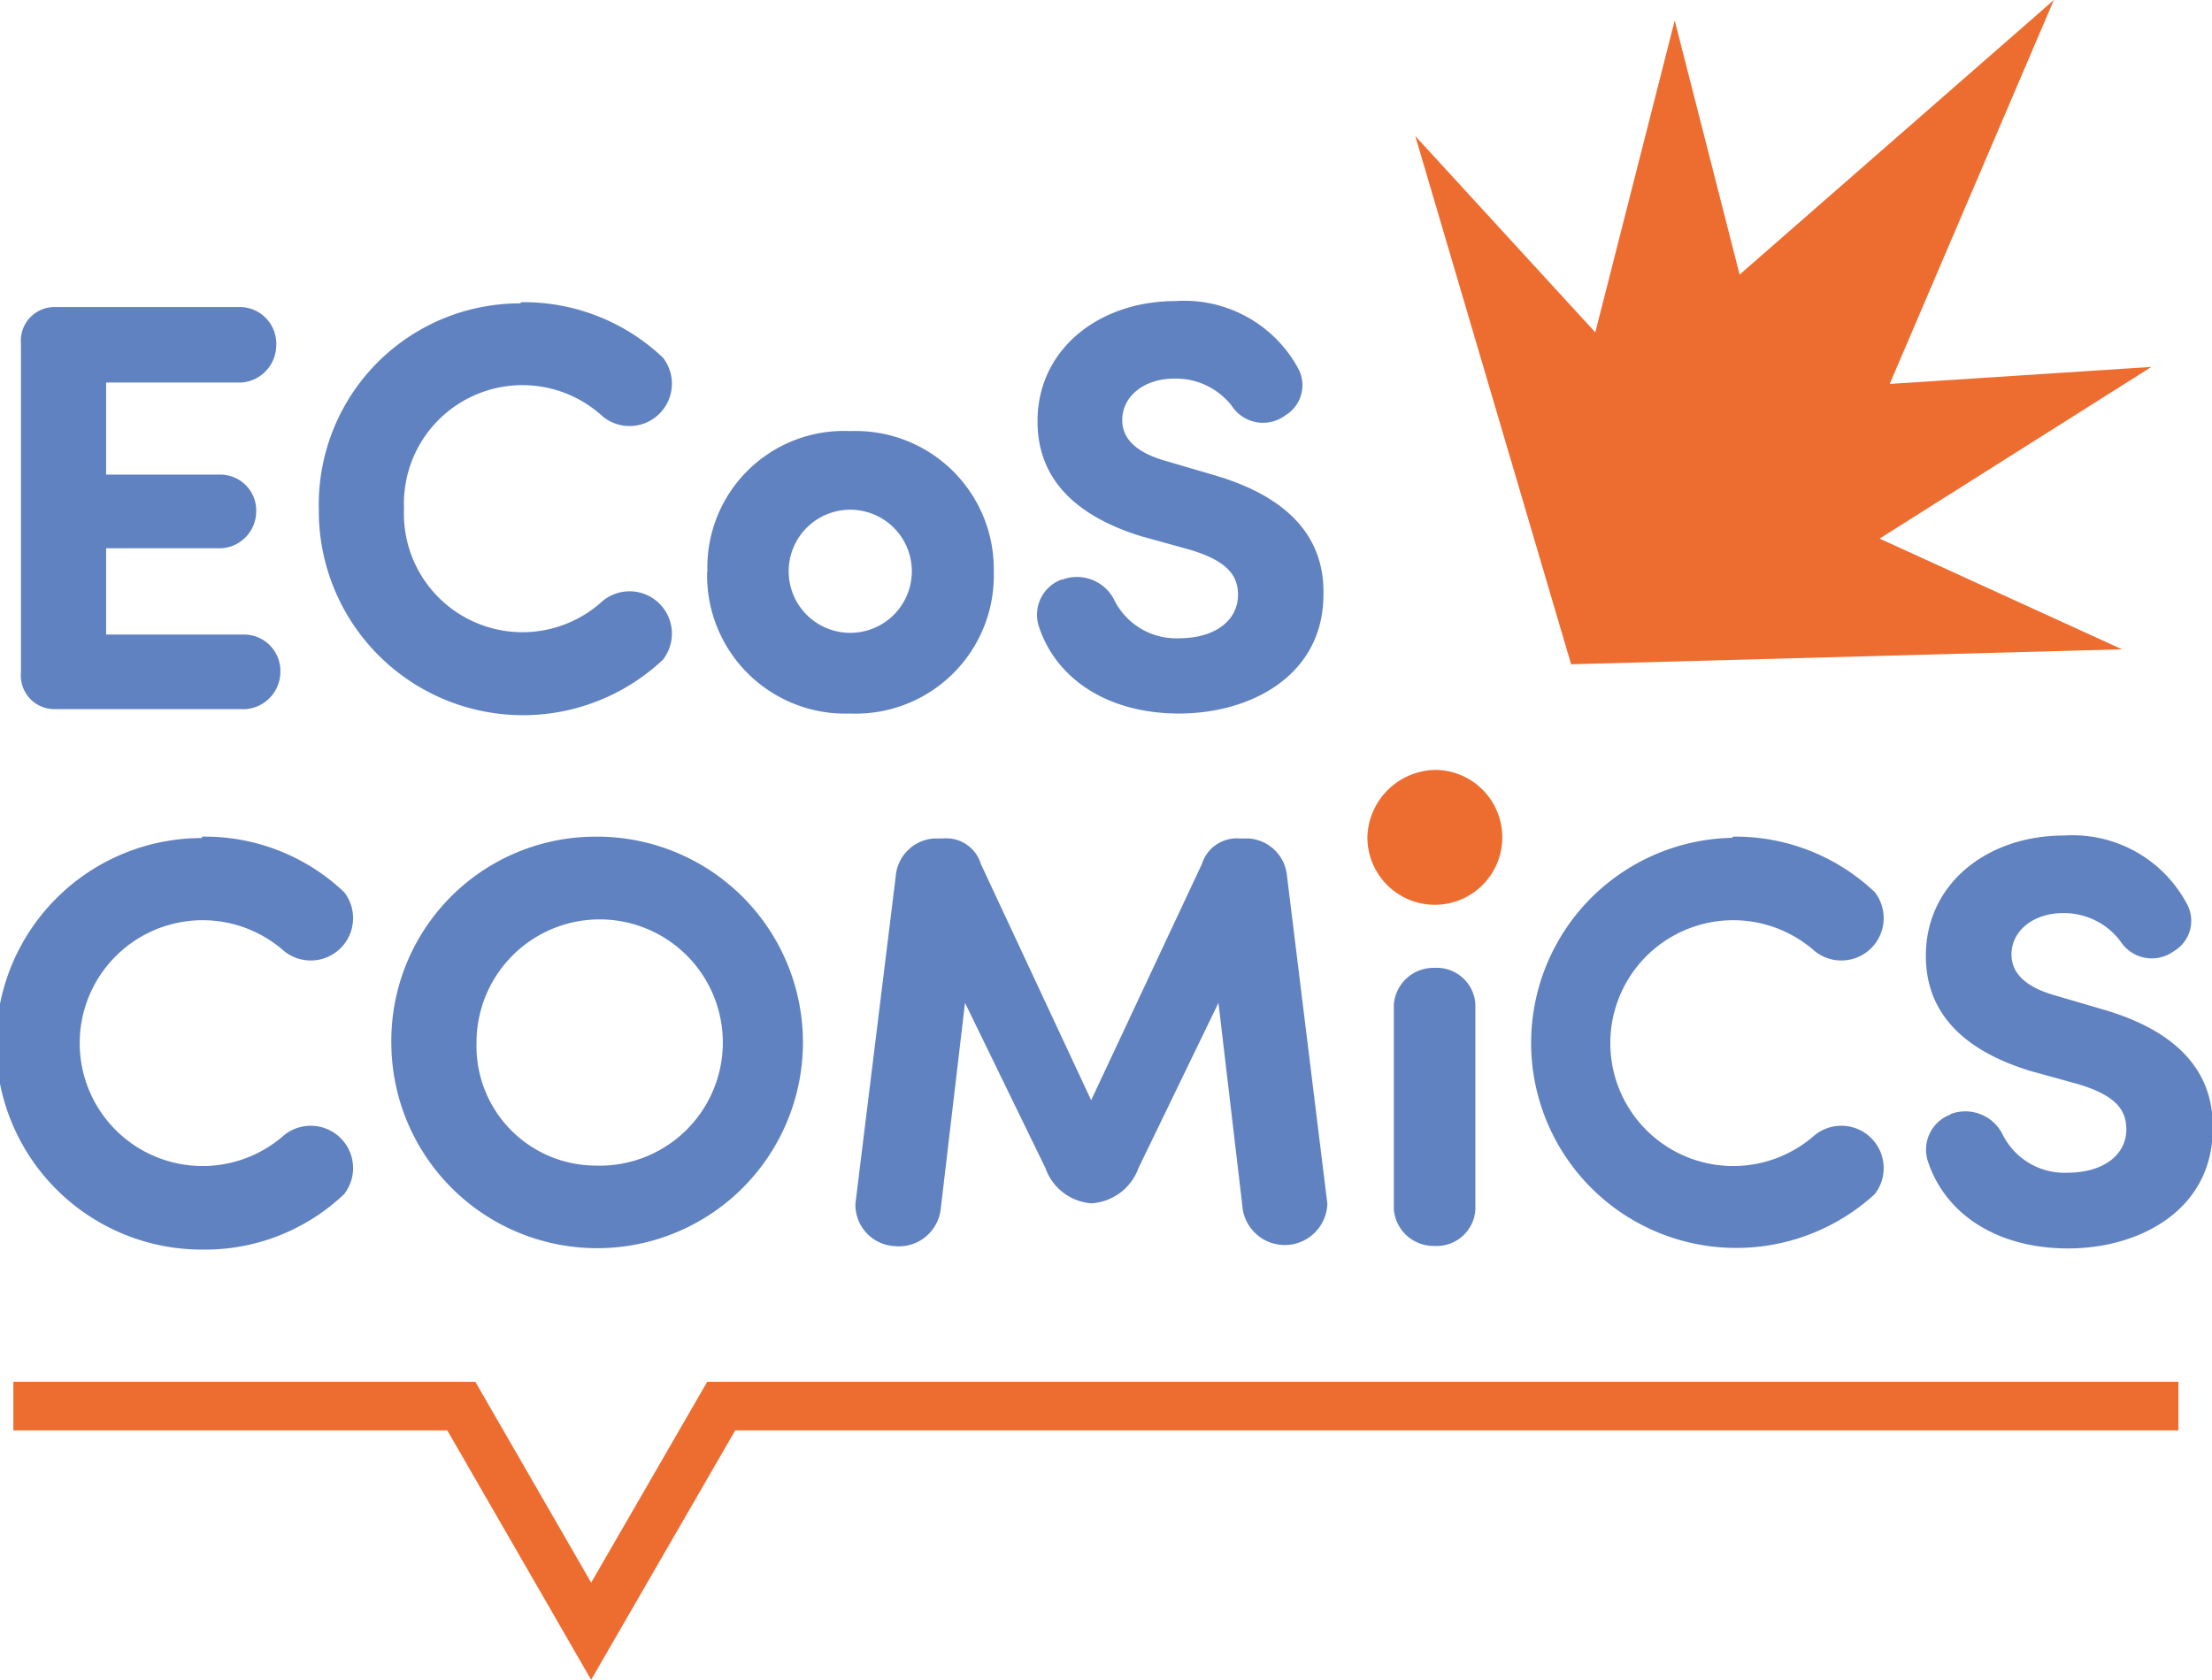 <svg id="Layer_1" data-name="Layer 1" xmlns="http://www.w3.org/2000/svg" viewBox="0 0 96.09 72.98"><defs><style>.color-1{fill:#ed6d30;}.color-2{fill:#6082c1;}.color-3{fill:none;stroke:#ed6d30;stroke-miterlimit:10;stroke-width:2.11px;}</style></defs><title>ecoscomics</title><polygon class="color-1" points="61.48 5.91 69.3 14.44 72.75 0.89 75.57 11.93 89.22 0 82.09 16.68 93.46 15.94 81.65 23.4 92.18 28.21 68.25 28.86 61.48 5.91"/><path class="color-2" d="M10.44,13.34A1.59,1.59,0,0,1,12,15a1.63,1.63,0,0,1-1.52,1.62H4.61v4h5a1.56,1.56,0,0,1,1.52,1.6,1.61,1.61,0,0,1-1.52,1.6h-5v3.75h6.05a1.58,1.58,0,0,1,1.52,1.62,1.63,1.63,0,0,1-1.52,1.62H2.38A1.46,1.46,0,0,1,.91,29.22V14.91a1.46,1.46,0,0,1,1.47-1.57Z"/><path class="color-2" d="M22.62,13.13a8.78,8.78,0,0,1,6.18,2.41,1.84,1.84,0,0,1-2.61,2.56,5.15,5.15,0,0,0-8.64,4,5.15,5.15,0,0,0,8.64,4,1.84,1.84,0,0,1,2.61,2.56,8.87,8.87,0,0,1-14.95-6.54,8.74,8.74,0,0,1,8.77-8.94"/><path class="color-2" d="M30.73,24.83a5.93,5.93,0,0,1,6.21-6.1,6,6,0,0,1,6.23,6.1A6,6,0,0,1,36.93,31a6,6,0,0,1-6.21-6.18m8.89,0a2.67,2.67,0,1,0-5.35,0,2.67,2.67,0,1,0,5.35,0"/><path class="color-2" d="M46.13,25.19a1.81,1.81,0,0,1,2.28.89,3,3,0,0,0,2.81,1.65c1.49,0,2.53-.71,2.56-1.85,0-.79-.33-1.47-2.1-2l-2.1-.58c-3.85-1.19-4.51-3.39-4.51-5,0-3.12,2.66-5.22,6-5.22A5.63,5.63,0,0,1,56.39,16a1.53,1.53,0,0,1-.56,2.05,1.62,1.62,0,0,1-2.33-.43A3.08,3.08,0,0,0,51,16.45c-1.29,0-2.25.76-2.25,1.8,0,.46.18,1.29,1.87,1.77l2.08.61c4.23,1.22,4.84,3.6,4.79,5.27C57.45,29.37,54.31,31,51.22,31s-5.32-1.49-6.08-3.75a1.63,1.63,0,0,1,1-2.08"/><path class="color-2" d="M8.77,36.35a8.78,8.78,0,0,1,6.18,2.41,1.84,1.84,0,0,1-2.61,2.56,5.34,5.34,0,1,0,0,8,1.84,1.84,0,0,1,2.61,2.56,8.78,8.78,0,0,1-6.18,2.41,8.94,8.94,0,0,1,0-17.88"/><path class="color-2" d="M25.84,36.35a8.94,8.94,0,1,1-8.84,9,8.87,8.87,0,0,1,8.84-9m0,14.29a5.35,5.35,0,1,0-5.14-5.32,5.19,5.19,0,0,0,5.14,5.32"/><path class="color-2" d="M52.21,37.54a1.59,1.59,0,0,1,1.67-1.11h.38a1.79,1.79,0,0,1,1.65,1.65l1.75,14.21a1.85,1.85,0,0,1-3.67.28l-1.06-9-3.47,7.17a2.33,2.33,0,0,1-2.05,1.54,2.3,2.3,0,0,1-2-1.54l-3.49-7.17-1.06,9a1.83,1.83,0,0,1-2,1.57,1.8,1.8,0,0,1-1.7-1.85l1.75-14.21a1.79,1.79,0,0,1,1.65-1.65h.38a1.57,1.57,0,0,1,1.67,1.11L47.4,47.8Z"/><path class="color-2" d="M64.09,52.56a1.68,1.68,0,0,1-1.77,1.57,1.73,1.73,0,0,1-1.77-1.57V43.62a1.73,1.73,0,0,1,1.77-1.57,1.68,1.68,0,0,1,1.77,1.57Z"/><path class="color-2" d="M75.26,36.35a8.78,8.78,0,0,1,6.18,2.41,1.84,1.84,0,0,1-2.61,2.56,5.34,5.34,0,1,0,0,8,1.84,1.84,0,0,1,2.61,2.56,8.91,8.91,0,1,1-6.18-15.48"/><path class="color-2" d="M84.71,48.41A1.81,1.81,0,0,1,87,49.3a3,3,0,0,0,2.81,1.65c1.49,0,2.53-.71,2.56-1.85,0-.79-.33-1.47-2.1-2l-2.1-.58c-3.85-1.19-4.51-3.39-4.51-5,0-3.12,2.66-5.22,6-5.22A5.63,5.63,0,0,1,95,39.27a1.53,1.53,0,0,1-.56,2.05,1.62,1.62,0,0,1-2.33-.43,3.08,3.08,0,0,0-2.48-1.22c-1.29,0-2.25.76-2.25,1.8,0,.46.18,1.29,1.87,1.77l2.08.61c4.23,1.22,4.84,3.6,4.79,5.27-.05,3.47-3.19,5.12-6.28,5.12s-5.32-1.49-6.08-3.75a1.63,1.63,0,0,1,1-2.08"/><polyline class="color-3" points="0.58 61.09 20.04 61.09 25.68 70.87 31.33 61.09 94.63 61.09"/><path class="color-1" d="M62.4,33.45a2.93,2.93,0,1,1-3,2.93,3,3,0,0,1,3-2.93"/></svg>
